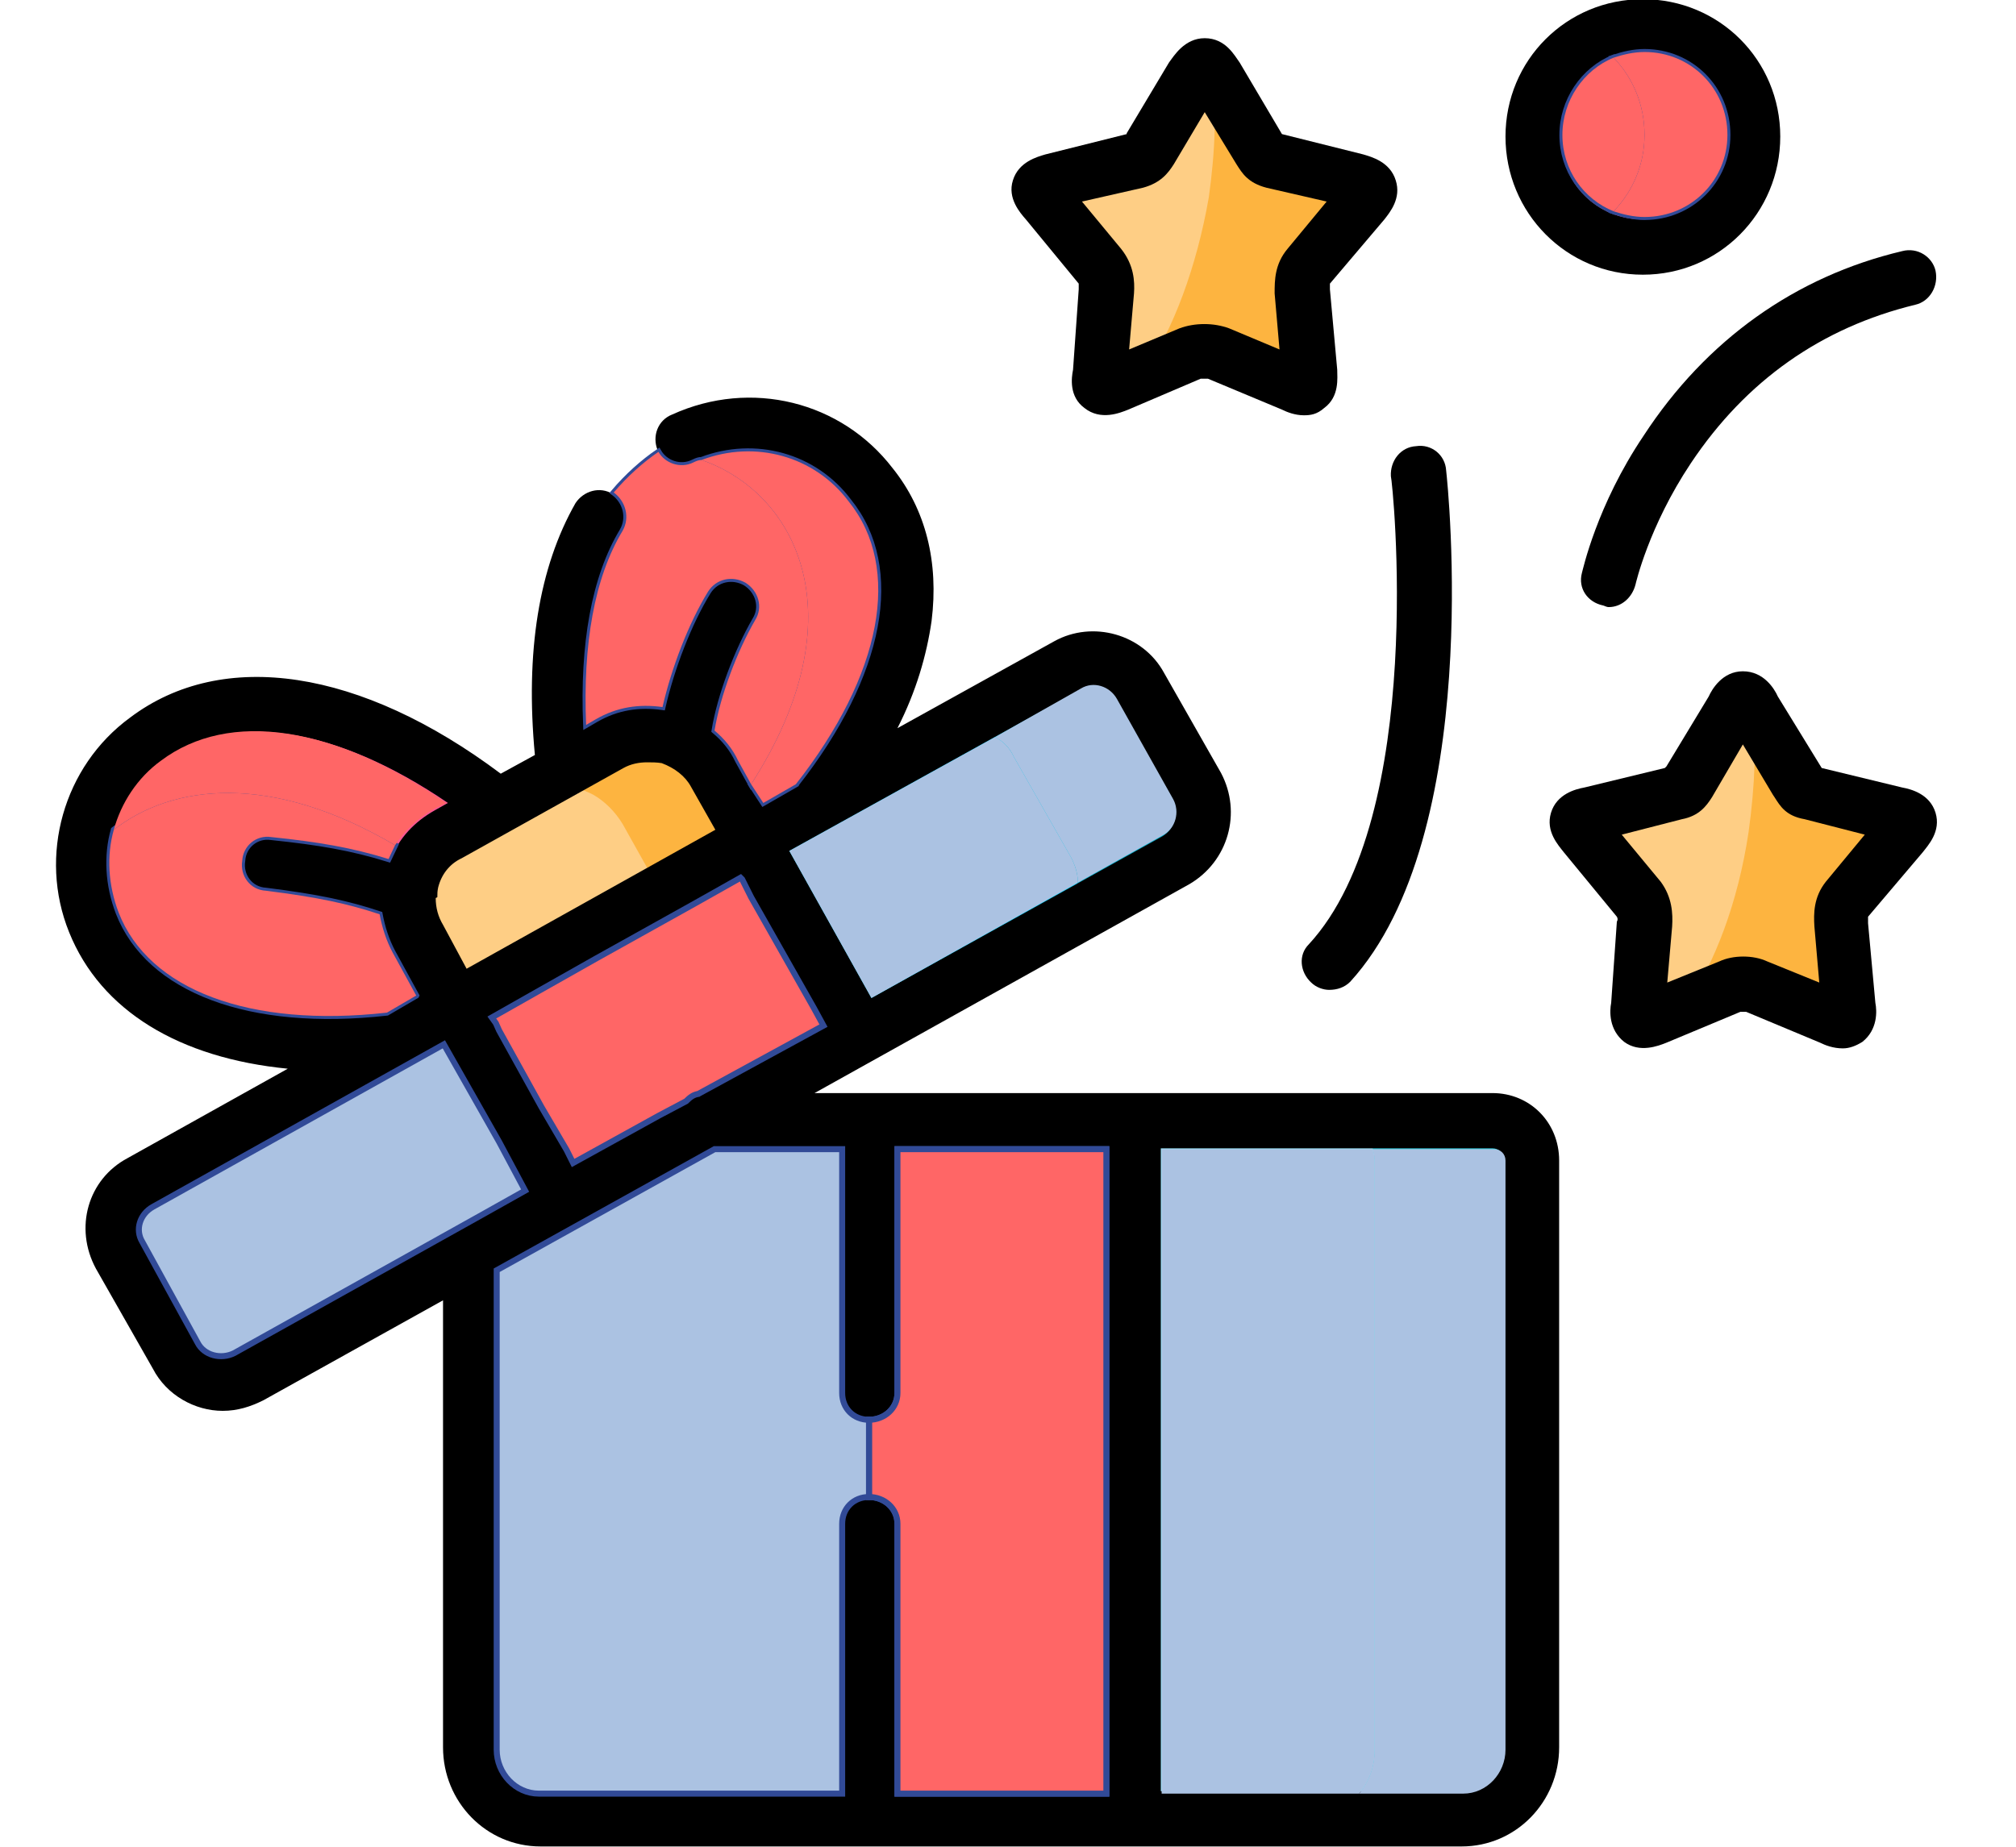 <?xml version="1.0" encoding="UTF-8"?>
<!DOCTYPE svg PUBLIC "-//W3C//DTD SVG 1.1//EN" "http://www.w3.org/Graphics/SVG/1.1/DTD/svg11.dtd">
<!-- Creator: CorelDRAW X7 -->
<svg xmlns="http://www.w3.org/2000/svg" xml:space="preserve" width="2480px" height="2273px" version="1.1" style="shape-rendering:geometricPrecision; text-rendering:geometricPrecision; image-rendering:optimizeQuality; fill-rule:evenodd; clip-rule:evenodd"
viewBox="0 0 2480 2273"
 xmlns:xlink="http://www.w3.org/1999/xlink">
 <defs>
  <style type="text/css">
   <![CDATA[
    .str0 {stroke:#314A97;stroke-width:7.38}
    .fil8 {fill:black}
    .fil6 {fill:#00B1CD}
    .fil2 {fill:#01D0FB}
    .fil7 {fill:#2ED1E2}
    .fil3 {fill:#99E6FC}
    .fil10 {fill:#ABC2E2}
    .fil5 {fill:#FDB440}
    .fil4 {fill:#FE5694}
    .fil0 {fill:#FE76A8}
    .fil1 {fill:#FECE85}
    .fil9 {fill:#FF6666}
   ]]>
  </style>
 </defs>
 <g id="Слой_x0020_1">
  <g id="_2199068482864">
   <path class="fil0" d="M2023 302c75,0 136,-61 136,-136 0,-76 -61,-137 -136,-137 -75,0 -136,61 -136,137 0,75 61,136 136,136z"/>
  </g>
  <g id="_2199068482960">
   <path class="fil0" d="M769 1234l-158 -242c-539,-423 -757,363 -125,287l283 -45z"/>
  </g>
  <g id="_2199068483280">
   <path class="fil0" d="M1001 992c397,-499 -386,-726 -310,-45l132 228 178 -183 0 0z"/>
  </g>
  <g id="_2199068480656">
   <path class="fil1" d="M559 1239l222 -43 143 -162 -45 -83c-8,-15 -22,-27 -36,-36 -28,-16 -64,-17 -94,0l-58 32 -80 45 -61 33c-29,16 -46,45 -49,76 -2,19 3,37 11,55l47 83 0 0z"/>
  </g>
  <g id="_2199068479920">
   <path class="fil2" d="M1059 1275l389 -218c31,-17 43,-58 24,-90l-68 -123c-19,-32 -59,-43 -91,-26l-312 174 -77 42 0 162 135 79 0 0z"/>
  </g>
  <g id="_2199068480752">
   <path class="fil3" d="M1069 2240l99 -442 -99 -419 -198 0 -246 -20 -47 184 0 610c0,48 37,87 85,87l406 0 0 0z"/>
  </g>
  <g id="_2199068480112">
   <path class="fil2" d="M305 1695l387 -217 12 -161 -145 -78 -73 40 -316 176c-32,17 -43,58 -26,89l70 125c17,32 58,44 91,26l0 0 0 0z"/>
  </g>
  <g id="_2199068479792">
   <path class="fil3" d="M1887 2153l0 -564 0 -161c0,-27 -22,-49 -49,-49l-444 0 -116 431 116 430 406 0c48,0 87,-39 87,-87l0 0z"/>
  </g>
  <g id="_2199068479600">
   <path class="fil4" d="M1001 992c273,-342 -10,-557 -190,-438 148,9 276,186 93,441l20 39 77 -42z"/>
  </g>
  <g id="_2199068478960">
   <path class="fil4" d="M611 992c-307,-242 -510,-90 -512,71 65,-93 215,-136 416,-6 9,-13 21,-23 35,-32l61 -33 0 0z"/>
  </g>
  <g id="_2199068478768">
   <path class="fil5" d="M904 995l-25 -44c-8,-15 -22,-27 -36,-36 -28,-16 -64,-17 -94,0l-58 32 -55 31c30,-16 66,-15 94,0 14,8 27,21 36,36l47 84 111 -64 -20 -39 0 0z"/>
  </g>
  <g id="_2199068478224">
   <path class="fil6" d="M1448 1057c31,-17 43,-58 24,-90l-68 -123c-19,-32 -59,-43 -91,-26l-155 87c31,-19 72,-7 89,26l70 123c17,32 6,73 -26,90l157 -87z"/>
  </g>
  <g id="_2199068478384">
   <path class="fil4" d="M1059 1275l-135 -241 -365 205 133 239c123,-68 244,-135 367,-203l0 0z"/>
  </g>
  <g id="_2199068478416">
   <polygon class="fil0" points="1069,1379 1394,1379 1394,2240 1069,2240 "/>
  </g>
  <g id="_2199068476848">
   <path class="fil7" d="M1887 1589l0 -161c0,-27 -22,-49 -49,-49l-196 0c27,0 49,22 49,49l0 161 0 564c0,48 -39,87 -87,87l196 0c48,0 87,-39 87,-87l0 -564z"/>
  </g>
  <g id="_2199068476144">
   <path class="fil1" d="M1611 325l67 -80c13,-16 13,-20 -7,-24l-105 -26c-11,-3 -11,-6 -17,-16l-52 -87c-12,-18 -18,-18 -28,0l-53 87c-5,10 -6,13 -18,16l-104 26c-19,4 -20,8 -7,24l66 80c8,9 9,19 8,32l-8 99c-3,20 2,23 22,16l90 -38c10,-4 25,-4 35,0l91 38c19,7 23,4 20,-16l-7 -99c-1,-13 0,-23 7,-32l0 0 0 0z"/>
  </g>
  <g id="_2199068476688">
   <path class="fil5" d="M1487 243c-15,86 -44,163 -79,214l57 -23c10,-4 25,-4 35,0l91 38c19,7 23,4 20,-16l-7 -99c-1,-13 0,-23 7,-32l67 -80c13,-16 13,-20 -7,-24l-105 -26c-11,-3 -11,-6 -17,-16l-52 -87c-3,-3 -5,-6 -6,-8 6,48 4,102 -4,159l0 0 0 0z"/>
  </g>
  <g id="_2199068475952">
   <path class="fil1" d="M2275 1107l67 -80c15,-16 13,-20 -7,-26l-103 -25c-12,-3 -13,-6 -19,-16l-52 -87c-10,-19 -18,-19 -28,0l-52 87c-6,10 -7,13 -19,16l-103 25c-20,6 -21,10 -7,26l67 80c7,8 7,18 7,30l-9 100c-1,20 3,23 22,15l91 -38c9,-3 25,-3 34,0l91 38c19,8 23,5 22,-15l-9 -100c-1,-12 0,-22 7,-30l0 0z"/>
  </g>
  <g id="_2199068477104">
   <path class="fil5" d="M2151 1024c-13,87 -42,162 -77,213l56 -23c9,-3 25,-3 34,0l91 38c19,8 23,5 22,-15l-9 -100c-1,-12 0,-22 7,-30l67 -80c15,-16 13,-20 -7,-26l-103 -25c-12,-3 -13,-6 -19,-16l-52 -87c-2,-3 -3,-6 -5,-7 5,46 3,101 -5,158l0 0 0 0z"/>
  </g>
  <g id="_2199068475248">
   <path class="fil4" d="M2159 166c0,-76 -61,-137 -136,-137 -25,0 -48,8 -68,19 41,23 68,67 68,118 0,50 -27,94 -68,117 20,12 43,19 68,19 75,0 136,-61 136,-136l0 0 0 0z"/>
  </g>
  <g id="_2199068473744">
   <path class="fil8" d="M1836 1345l-834 0 461 -257c48,-28 65,-88 39,-137l-70 -123c-26,-48 -88,-65 -135,-39l-193 107c23,-45 36,-90 42,-132 9,-72 -7,-137 -48,-188 -63,-82 -174,-110 -271,-66 -18,7 -25,27 -18,44 9,18 28,25 45,16 68,-30 146,-10 191,48 65,82 40,213 -65,347l-41 23 -30 -52c-7,-14 -17,-26 -29,-36 7,-43 28,-98 49,-136 10,-16 5,-36 -11,-46 -16,-9 -36,-5 -46,11 -24,39 -45,94 -55,142 -29,-4 -57,0 -83,14l-11 8c-5,-99 10,-181 44,-239 9,-17 3,-37 -13,-46 -16,-10 -36,-4 -46,11 -45,79 -62,183 -50,310l-42 23c-172,-129 -342,-155 -456,-69 -82,60 -113,170 -75,264 39,97 136,155 269,168l-197 110c-49,26 -66,86 -39,136l70 123c17,33 52,52 86,52 18,0 34,-5 50,-13 0,0 0,0 0,0l221 -123 0 550c0,67 53,122 120,122l1133 0c67,0 120,-55 120,-122l0 -722c0,-47 -36,-83 -82,-83l0 0zm-1129 86l-100 -180 305 -170 101 180 -153 84c-6,2 -10,5 -15,9l-138 77zm623 -583c4,-3 10,-3 16,-3 11,0 21,6 27,16l70 123c8,16 2,36 -13,45l-358 199 -101 -181 359 -199zm-563 97c9,-5 19,-7 29,-7 6,0 12,0 18,1 16,6 29,16 36,29l30 53 -306 171 -29 -54c-6,-10 -9,-21 -9,-33 2,-1 2,-1 2,-1 0,-5 0,-7 1,-12 4,-16 14,-29 29,-36l199 -111 0 0zm-618 178c-28,-67 -6,-144 52,-187 84,-62 212,-42 350,52l-16 9c-25,14 -44,34 -55,61 -45,-15 -86,-22 -143,-28 -19,-3 -35,12 -37,29 -2,19 11,36 29,38 64,7 102,15 141,28 2,16 7,32 15,47l29 53 -36 20c-169,19 -292,-27 -329,-122l0 0 0 0zm141 540c-16,9 -36,3 -45,-13l-67 -123c-9,-16 -3,-34 13,-43l312 -175c1,-1 3,-1 3,-1l42 -24 99 180 -83 47c-2,0 -2,0 -2,0l-272 152 0 0zm323 487l0 -588 267 -149 156 0 0 299c0,19 15,34 34,34 18,0 34,-15 34,-34l0 -299 256 0 0 791 -256 0 0 -331c0,-19 -16,-33 -34,-33 -19,0 -34,14 -34,33l0 331 -371 0c-29,0 -52,-25 -52,-54l0 0zm1237 0c0,29 -23,54 -52,54l-370 0 0 -791 408 0c8,0 14,6 14,15l0 722z"/>
   <path class="fil8" d="M1711 586c2,5 45,418 -101,576 -13,13 -11,34 3,47 6,6 15,9 22,9 10,0 19,-3 26,-10 165,-181 120,-612 118,-629 -1,-19 -18,-33 -37,-30 -19,1 -32,18 -31,37z"/>
   <path class="fil8" d="M2022 536c-58,86 -75,166 -76,169 -5,19 7,36 26,40 1,0 4,2 7,2 16,0 29,-12 33,-28 0,0 16,-71 68,-149 68,-102 161,-167 276,-195 18,-4 29,-23 25,-42 -4,-17 -22,-29 -41,-24 -131,31 -241,109 -318,227l0 0z"/>
   <path class="fil8" d="M1327 349c0,2 0,3 0,7l-7 99c-2,10 -5,33 14,47 20,16 44,6 54,2l89 -38c3,0 8,0 9,0l91 38c6,3 16,7 27,7 8,0 16,-1 25,-9 19,-14 16,-37 16,-47l-9 -99c0,-4 0,-5 0,-7l67 -79c7,-9 21,-26 14,-48 -7,-23 -30,-29 -40,-32l-100 -25 -52 -88c-6,-8 -17,-30 -43,-30 0,0 0,0 0,0 -25,0 -38,22 -44,30 0,0 0,0 0,0l-52 87 0 1 -100 25c-10,3 -33,9 -40,32 -7,22 9,40 16,48l65 79zm79 -118c22,-6 31,-18 38,-29l38 -64 39 64c7,11 14,23 37,29l74 17 -48 58c-16,19 -16,39 -16,55l6 69 -62 -26c-19,-7 -42,-7 -61,0l-62 26 6 -69c1,-15 0,-35 -16,-55l-48 -58 75 -17z"/>
   <path class="fil8" d="M2365 1049c7,-9 23,-26 16,-49 -7,-23 -30,-29 -41,-31l-99 -24 -54 -88c-4,-9 -17,-31 -43,-31 0,0 0,0 0,0 -25,0 -38,22 -42,31l-52 86 -2 2 -99 24c-11,2 -34,8 -41,31 -7,23 9,40 16,49l65 79c0,0 2,3 0,6l-7 100c-2,10 -3,33 16,48 19,14 42,5 52,1l91 -38c1,0 6,0 7,0l91 38c6,3 16,7 28,7 8,0 16,-3 24,-8 19,-15 18,-38 16,-48l-9 -98c0,-5 0,-8 0,-8l67 -79zm-119 36c-15,19 -15,39 -14,55l6 69 -64 -26c-17,-8 -42,-8 -59,0l-64 26 6 -69c1,-16 0,-36 -14,-55l-48 -58 74 -19c21,-4 30,-16 37,-27l38 -65 37 62 2 3c7,11 14,23 37,27l74 19 -48 58 0 0z"/>
   <path class="fil8" d="M2021 338c94,0 169,-76 169,-170 0,-94 -75,-169 -169,-169 -94,0 -169,75 -169,169 0,94 75,170 169,170zm0 -271c56,0 101,45 101,101 0,57 -45,102 -101,102 -57,0 -101,-45 -101,-102 0,-56 44,-101 101,-101z"/>
  </g>
  <path class="fil9 str0" d="M1104 1526l0 188c0,19 -16,33 -35,33l0 95c19,0 35,14 35,33l0 212 0 120 257 0 0 -93 0 -609 0 -91 -257 0 0 112 0 0z"/>
  <path class="fil9 str0" d="M859 1346l154 -84 -12 -22 -77 -136 -11 -22 -2 -2 -55 31 -52 29 -70 39 -69 39 -60 34 5 7 4 9 52 94 31 53 8 16 105 -58 34 -18c5,-5 9,-8 15,-9l0 0z"/>
  <path class="fil9 str0" d="M512 1225l-29 -53c-8,-15 -13,-31 -16,-47 -39,-13 -76,-21 -140,-29 -19,-1 -32,-18 -29,-37 1,-18 17,-32 36,-29 58,6 99,13 144,27 3,-6 5,-11 8,-17 -153,-90 -274,-75 -346,-19 -9,32 -7,68 6,102 37,95 161,142 330,123l36 -21 0 0z"/>
  <path class="fil9 str0" d="M766 653c-35,58 -49,140 -45,239l12 -7c26,-15 53,-19 82,-15 11,-48 32,-103 56,-142 10,-16 30,-20 46,-11 16,10 22,30 12,46 -22,38 -43,93 -50,136 12,10 22,22 29,37l16 29c134,-208 55,-359 -61,-399 -3,0 -6,1 -10,3 -16,8 -35,1 -43,-13 -19,13 -38,30 -55,50 15,11 20,31 11,47l0 0z"/>
  <path class="fil9 str0" d="M1922 166c0,43 26,79 63,94 24,-25 38,-58 38,-94 0,-37 -14,-70 -38,-95 -37,15 -63,53 -63,95z"/>
  <path class="fil9 str0" d="M979 965c106,-135 131,-266 65,-348 -42,-56 -115,-76 -181,-51 116,40 195,191 61,399l15 23 40 -23z"/>
  <path class="fil9" d="M549 988c-138,-95 -267,-115 -351,-52 -29,21 -49,52 -58,85 72,-56 193,-71 346,19 12,-18 28,-33 47,-44l16 -8z"/>
  <path class="fil9 str0" d="M2023 166c0,36 -14,69 -38,94 12,4 25,7 38,7 57,0 102,-45 102,-101 0,-57 -45,-102 -102,-102 -13,0 -26,3 -38,7 24,25 38,58 38,95z"/>
  <path class="fil9" d="M979 965c106,-135 131,-266 65,-348 -42,-56 -115,-76 -181,-51 116,40 195,191 61,399l15 23 40 -23z"/>
  <path class="fil9" d="M924 965c134,-208 55,-359 -61,-399 -3,0 -6,1 -10,3 -16,8 -35,1 -43,-13 -19,13 -38,30 -55,50 15,11 20,31 11,47 -35,58 -49,140 -45,239l12 -7c26,-15 53,-19 82,-15 11,-48 32,-103 56,-142 10,-16 30,-20 46,-11 16,10 22,30 12,46 -22,38 -43,93 -50,136 12,10 22,22 29,37l16 29 0 0z"/>
  <path class="fil9" d="M486 1040c-153,-90 -274,-75 -346,-19 -9,32 -7,68 6,102 37,95 161,142 330,123l36 -21 -29 -53c-8,-15 -13,-31 -16,-47 -39,-13 -76,-21 -140,-29 -19,-1 -32,-18 -29,-37 1,-18 17,-32 36,-29 58,6 99,13 144,27 3,-6 5,-11 8,-17l0 0z"/>
  <path class="fil9" d="M1922 166c0,43 26,79 63,94 24,-25 38,-58 38,-94 0,-37 -14,-70 -38,-95 -37,15 -63,53 -63,95z"/>
  <path class="fil9" d="M2023 166c0,36 -14,69 -38,94 12,4 25,7 38,7 57,0 102,-45 102,-101 0,-57 -45,-102 -102,-102 -13,0 -26,3 -38,7 24,25 38,58 38,95z"/>
  <path class="fil9 str0" d="M1361 2114l0 -609 0 -91 -257 0 0 112 0 188c0,19 -16,33 -35,33l0 95c19,0 35,14 35,33l0 212 0 120 257 0 0 -93 0 0z"/>
  <path class="fil10 str0" d="M1036 1875c0,-19 14,-33 33,-33l0 -95c-19,0 -33,-14 -33,-33l0 -300 -157 0 -268 149 0 590c0,29 23,54 52,54l373 0 0 -332z"/>
  <path class="fil10" d="M1429 1414l0 793 243 0c12,-15 19,-33 19,-54l0 -564 0 -161c0,-5 -1,-10 -3,-14l-259 0z"/>
  <path class="fil10" d="M1691 1589l0 564c0,21 -7,39 -19,54l128 0c29,0 52,-25 52,-54l0 -725c0,-8 -6,-14 -14,-14l-150 0c2,4 3,9 3,14l0 161z"/>
  <path class="fil10" d="M1072 1228l254 -142c0,-10 -3,-21 -9,-32l-70 -123c-5,-11 -13,-19 -23,-24l-253 140 101 181z"/>
  <path class="fil10" d="M1247 931l70 123c6,11 9,22 9,32l104 -58c16,-8 22,-29 13,-45l-69 -123c-9,-16 -29,-22 -44,-13l-106 60c10,5 18,13 23,24l0 0z"/>
  <path class="fil10 str0" d="M614 1405l-68 -120 -358 200c-16,9 -22,28 -13,43l68 124c8,16 29,21 45,13l301 -168 57 -32 -32 -60 0 0z"/>
 </g>
</svg>
